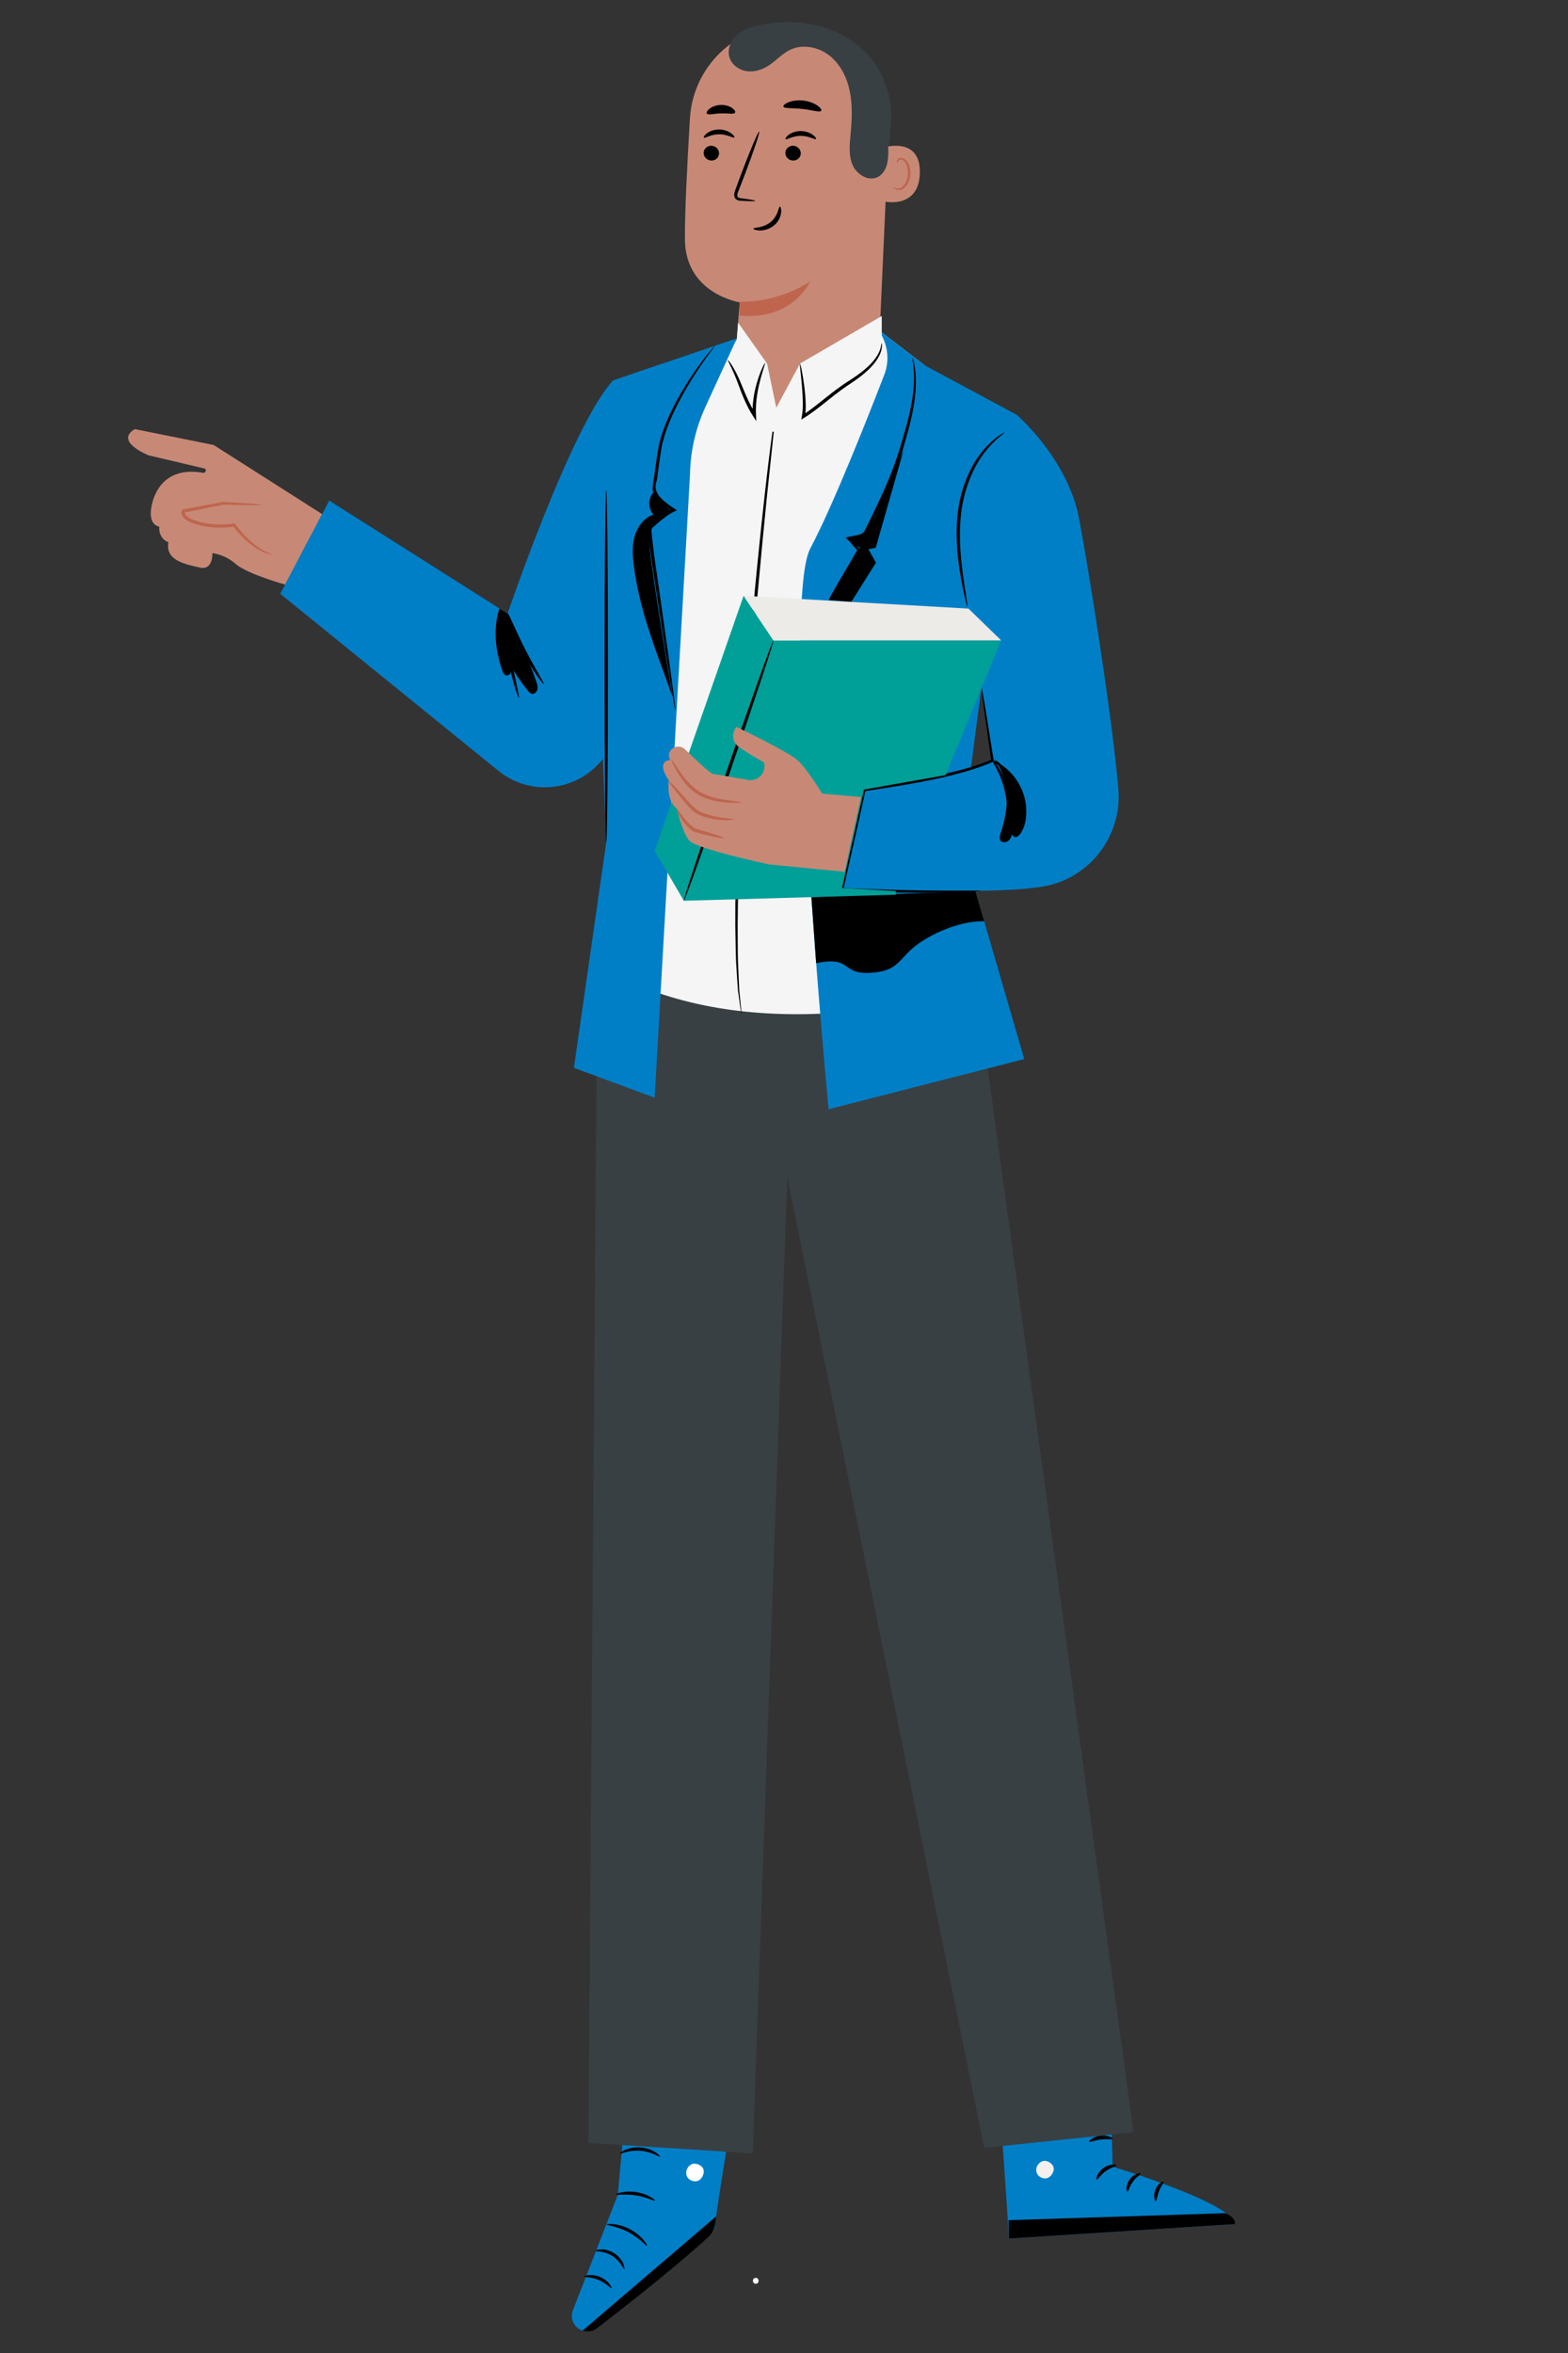 <?xml version="1.0" encoding="UTF-8"?>
<svg id="Ebene_1" data-name="Ebene 1" xmlns="http://www.w3.org/2000/svg" viewBox="0 0 800 1200">
  <rect x="0" y="0" width="800" height="1200" fill="#333333" stroke="none"/>
  <defs>
    <style>
      .cls-1 {
        fill: #384044;
      }

      .cls-2 {
        fill: #009f98;
      }

      .cls-3 {
        fill: #fff;
      }

      .cls-4 {
        fill: #007fc7;
      }

      .cls-5 {
        fill: #f5f5f5;
      }

      .cls-6 {
        fill: #c78976;
      }

      .cls-7 {
        fill: #bf654e;
      }

      .cls-8 {
        fill: #ecebe7;
      }

      .cls-9 {
        fill: #f3f0ed;
      }
    </style>
  </defs>
  <g>
    <g>
      <path class="cls-4" d="M566.03,1045.51l1.66,59.49s61.03,18.29,62.4,29.26l-115.23,7.36-6.39-92.59,57.56-3.52Z"/>
      <path class="cls-9" d="M531.74,1102.28c-2.19,.75-3.57,3.36-2.91,5.58,.66,2.22,3.3,3.65,5.5,2.93,2.2-.71,3.96-3.79,3.05-5.92-.91-2.13-4.1-3.64-6.06-2.42"/>
      <path d="M514.86,1141.62l-.28-9.36,110.59-3.56s5.27,1.9,4.92,5.56l-115.23,7.36Z"/>
      <path d="M569.52,1104.3c.02,.56-2.78,1-5.43,2.99-2.71,1.92-3.98,4.45-4.51,4.26-.53-.08,.1-3.49,3.35-5.84,3.23-2.38,6.68-1.92,6.59-1.4Z"/>
      <path d="M581.92,1108.52c.16,.54-2.21,1.65-3.97,4.15-1.83,2.45-2.15,5.05-2.71,5.07-.52,.12-1.12-3.15,1.12-6.22,2.22-3.09,5.51-3.54,5.56-3Z"/>
      <path d="M589.71,1122.55c-.5,.15-1.47-2.61-.22-5.78,1.23-3.18,3.8-4.57,4.07-4.12,.35,.44-1.26,2.21-2.24,4.83-1.05,2.6-1.06,4.98-1.61,5.07Z"/>
      <path d="M567.64,1090.78c-.2,.53-2.83-.08-6,.34-3.18,.35-5.58,1.58-5.91,1.12-.35-.39,1.93-2.62,5.67-3.06,3.73-.47,6.49,1.15,6.24,1.61Z"/>
    </g>
    <path d="M567.08,1078.78c.02,.23-2.18,.72-5.77,.34-1.79-.19-3.91-.64-6.16-1.47-1.12-.42-2.28-.93-3.43-1.55-.55-.31-1.2-.61-1.83-1.25-.66-.55-1.11-2.02-.45-2.98,.53-.92,1.55-1.37,2.38-1.44,.85-.08,1.55,.05,2.18,.16,1.3,.23,2.53,.58,3.67,1,2.27,.86,4.14,2.01,5.55,3.15,2.83,2.3,3.88,4.35,3.69,4.47-.24,.2-1.66-1.48-4.51-3.35-1.42-.93-3.22-1.87-5.33-2.57-1.06-.34-2.19-.63-3.38-.81-1.24-.24-2.28-.18-2.56,.38-.1,.21-.11,.3,.17,.64,.29,.31,.8,.6,1.34,.91,1.06,.6,2.12,1.11,3.16,1.55,2.07,.87,4.04,1.43,5.72,1.78,3.36,.71,5.54,.73,5.55,1.03Z"/>
    <path d="M566.4,1079.64c-.19,.1-1.44-1.85-1.88-5.48-.21-1.8-.16-4,.38-6.37,.28-1.18,.69-2.4,1.25-3.6,.6-1.18,1.33-2.76,3.49-3.15,1.14-.12,2.14,.71,2.51,1.46,.43,.76,.55,1.42,.73,2.08,.3,1.33,.36,2.65,.25,3.89-.21,2.48-1.08,4.58-2.08,6.12-2.06,3.13-4.37,3.95-4.43,3.76-.21-.27,1.69-1.48,3.23-4.46,.76-1.47,1.39-3.38,1.48-5.54,.04-1.07-.04-2.2-.32-3.33-.26-1.21-.78-2.17-1.23-2.02-.57,.03-1.49,1.01-1.9,2.02-.53,1.07-.93,2.16-1.23,3.22-.59,2.13-.78,4.14-.75,5.83,.06,3.39,.79,5.46,.49,5.57Z"/>
    <path class="cls-4" d="M322.16,1042.91l-6.94,76.43-22.92,58.87c-1.65,4.24,.63,9,4.98,10.36h0c2.43,.76,5.06,.31,7.09-1.23,12.91-9.83,60.22-46.25,60.41-51.87,.23-6.51,12.68-80.14,12.68-80.14l-55.29-12.42Z"/>
    <path d="M297.27,1188.58l68.09-58.25-.37,3.23c-.32,2.79-1.6,5.39-3.66,7.31-5.49,5.14-20.96,19-56.74,46.51-2.08,1.6-4.84,2.06-7.32,1.2h0Z"/>
    <path class="cls-3" d="M352.51,1103.95c-2.06,1.1-3.01,3.92-2,6.03s3.88,3.1,5.96,2.03c2.08-1.07,3.33-4.42,2.08-6.39-1.25-1.98-4.67-2.96-6.43-1.43"/>
    <path d="M318.5,1157.25c-.46,.16-1.72-4.03-6.01-6.69-4.21-2.79-8.55-2.2-8.59-2.68-.04-.19,.99-.68,2.8-.73,1.8-.06,4.35,.48,6.7,1.99,2.34,1.51,3.9,3.6,4.59,5.26,.71,1.67,.7,2.81,.51,2.85Z"/>
    <path d="M311.9,1166.84c-.4,.29-2.57-2.47-6.38-4.05-3.78-1.66-7.27-1.32-7.34-1.81-.18-.41,3.68-1.61,8,.26,4.34,1.82,6.14,5.44,5.72,5.6Z"/>
    <path d="M330.1,1145.31c-.4,.32-3.71-3.94-9.43-6.91-5.67-3.07-11.05-3.42-11.01-3.93-.08-.42,5.71-.83,11.8,2.44,6.12,3.21,9.03,8.23,8.64,8.4Z"/>
    <path d="M334.15,1122.25c-.26,.43-4.27-1.81-9.73-2.63-5.45-.9-9.95,0-10.06-.49-.17-.4,4.47-2.12,10.33-1.17,5.86,.9,9.75,3.97,9.46,4.29Z"/>
    <path d="M336.76,1099.87c-.29,.41-4.23-2.61-10.05-3.01-5.81-.52-10.18,1.84-10.4,1.39-.11-.17,.83-1.04,2.71-1.85,1.86-.82,4.69-1.46,7.83-1.22,3.13,.25,5.83,1.33,7.54,2.43,1.72,1.1,2.52,2.1,2.38,2.25Z"/>
    <path d="M327.33,1092.62c-.1,0-.15-1.05,.22-2.9,.38-1.83,1.22-4.48,3.15-7.29,.98-1.32,2.05-3.05,4.29-3.81,1.12-.39,2.67-.01,3.46,1.1,.78,1.08,.93,2.37,.81,3.58-.63,4.83-5.32,9.04-10.84,9.12-5.54-.02-10.13-3.71-11.82-8.13-.35-1.14-.53-2.5,.21-3.72,.73-1.23,2.34-1.57,3.41-1.26,2.23,.6,3.51,2.06,4.73,3.18,2.39,2.41,3.76,4.82,4.53,6.52,.77,1.71,.96,2.74,.87,2.77-.29,.17-1.5-3.96-6.23-8.43-1.2-1.04-2.58-2.34-4.19-2.67-.79-.17-1.51,.07-1.86,.68-.36,.58-.31,1.56,0,2.45,1.44,3.63,5.65,6.99,10.33,6.93,4.65-.02,8.77-3.72,9.32-7.61,.12-.94-.02-1.91-.46-2.52-.43-.6-1.17-.84-1.9-.64-1.55,.43-2.73,1.92-3.69,3.16-3.85,5.23-4.01,9.61-4.34,9.49Z"/>
    <polygon class="cls-1" points="304.76 496.77 300.21 1092.86 384.04 1098.21 401.68 600.29 502.15 1095.4 578.34 1087.38 497.3 496.68 304.76 496.77"/>
    <g>
      <g>
        <path class="cls-6" d="M406.68,12.78c-28.32-2.2-52.96,19.22-54.67,47.57-1.42,23.59-2.71,49.11-2.55,61.97,.34,27.59,27.94,31.88,27.94,31.88,0,0-.67,8.18-1.44,18.32-1.54,20.43,14.11,38.1,34.57,39.04h0c20.06,.92,37.07-14.61,37.97-34.67l4.99-111.17c1.23-27.39-19.49-50.81-46.82-52.94h0Z"/>
        <path class="cls-7" d="M377.35,153.81s17.44,1.42,35.97-10.22c0,0-8.5,19.86-36.04,17.37l.06-7.15Z"/>
      </g>
      <g>
        <path class="cls-6" d="M450.95,75.21c.47-.2,18.96-5.61,18.36,13.26-.6,18.86-19.42,14.37-19.43,13.83-.02-.54,1.08-27.08,1.08-27.08Z"/>
        <path class="cls-7" d="M455.87,95.33c.08-.06,.32,.24,.87,.51,.53,.26,1.46,.47,2.46,.13,2.02-.67,3.8-3.78,4-7.18,.1-1.72-.2-3.36-.77-4.74-.53-1.4-1.39-2.39-2.39-2.6-.99-.26-1.72,.31-1.97,.84-.27,.52-.16,.9-.26,.93-.05,.05-.39-.33-.22-1.1,.09-.37,.32-.81,.78-1.16,.46-.35,1.14-.52,1.83-.42,1.45,.15,2.72,1.53,3.34,3.04,.7,1.52,1.09,3.37,.97,5.29-.24,3.8-2.3,7.29-5.05,7.99-1.34,.3-2.43-.13-2.99-.6-.57-.48-.65-.91-.59-.94Z"/>
      </g>
      <g>
        <g>
          <g>
            <path d="M359.01,77.9c-.07,2.08,1.63,3.86,3.8,3.98,2.17,.12,3.99-1.47,4.06-3.55,.07-2.08-1.63-3.86-3.8-3.98-2.17-.12-3.99,1.48-4.07,3.56Z"/>
            <path d="M359.12,70.18c.49,.51,3.47-1.7,7.72-1.69,4.24-.05,7.35,2.13,7.81,1.61,.23-.23-.27-1.16-1.63-2.14-1.33-.98-3.61-1.94-6.25-1.93-2.64,.01-4.86,.99-6.14,1.98-1.3,1-1.75,1.93-1.51,2.16Z"/>
          </g>
          <g>
            <path d="M400.7,77.9c-.07,2.08,1.63,3.86,3.8,3.98,2.17,.12,3.99-1.47,4.06-3.55,.07-2.08-1.63-3.86-3.8-3.98-2.17-.12-3.99,1.47-4.07,3.56Z"/>
            <path d="M400.8,70.97c.49,.51,3.48-1.7,7.72-1.68,4.24-.05,7.35,2.13,7.81,1.61,.23-.23-.27-1.16-1.63-2.14-1.33-.98-3.61-1.94-6.25-1.93-2.64,.01-4.86,.99-6.14,1.98-1.3,1-1.75,1.93-1.51,2.16Z"/>
          </g>
          <path d="M385.41,102.42c.02-.24-2.62-.7-6.89-1.24-1.08-.11-2.11-.33-2.29-1.07-.25-.78,.2-1.95,.72-3.21,1.02-2.62,2.08-5.37,3.2-8.24,4.45-11.74,7.67-21.39,7.19-21.57-.47-.17-4.46,9.2-8.91,20.94-1.07,2.9-2.09,5.65-3.07,8.3-.41,1.23-1.11,2.63-.56,4.25,.29,.81,1.09,1.4,1.78,1.58,.69,.21,1.3,.22,1.84,.26,4.3,.23,6.97,.25,6.98,0Z"/>
          <path d="M397.89,105.35c-.69-.04-.7,4.56-4.64,7.83-3.93,3.28-8.84,2.76-8.88,3.4-.06,.29,1.09,.89,3.16,.95,2.03,.07,5-.58,7.41-2.58,2.4-2,3.44-4.68,3.59-6.56,.18-1.92-.34-3.06-.65-3.04Z"/>
        </g>
        <path d="M399.71,54.35c.42,1.15,4.65,.61,9.63,1.21,4.99,.5,9,1.96,9.66,.92,.29-.49-.4-1.58-2.03-2.7-1.61-1.11-4.17-2.17-7.16-2.51-2.99-.33-5.72,.15-7.53,.88-1.83,.74-2.75,1.64-2.57,2.19Z"/>
        <path d="M360.68,57.91c.75,.96,3.67-.04,7.18-.08,3.51-.17,6.49,.65,7.17-.36,.3-.49-.17-1.45-1.47-2.37-1.28-.91-3.42-1.65-5.84-1.58-2.41,.08-4.51,.95-5.73,1.94-1.24,.99-1.65,1.98-1.32,2.45Z"/>
      </g>
    </g>
    <path class="cls-1" d="M453.11,74.34c.25,2.89,.15,6.22-.47,9.06-.61,2.83-2.22,5.59-4.82,6.89-4.74,2.36-10.69-1.26-12.81-6.11-2.12-4.85-1.53-10.4-1.05-15.67,.66-7.19,1.06-14.5-.32-21.59-1.38-7.09-4.71-14.02-10.36-18.51-5.65-4.49-13.84-6.12-20.32-2.93-4,1.97-7.01,5.48-10.74,7.92-3.36,2.19-7.44,3.49-11.4,2.87-3.96-.62-7.69-3.41-8.74-7.28-1.15-4.22,1.06-8.82,4.45-11.58,3.39-2.76,7.76-4.01,12.05-4.82,11.92-2.27,24.53-1.7,35.8,2.79,11.27,4.48,21.24,13.01,25.98,24.17,5.49,12.91,4.77,20.8,3.18,34.81"/>
    <path class="cls-6" d="M68.78,218.84l40.24,8.11,55.34,35.25-18.87,35.93s-19.46-5.43-25.14-10.45c-5.68-5.02-11.97-5.58-11.97-5.58,0,0,.38,8.89-6.36,7.36-6.74-1.54-17.98-3.45-16.07-12.93,0,0-5.01-1.36-4.73-8,0,0-5.55-.41-4.05-9.62,1.5-9.21,8.16-21.09,26.51-17.75,.95,.19,2.21-1.63,.55-2.25l-28.38-6.69s-17.77-7.02-7.08-13.36Z"/>
    <path class="cls-6" d="M133.34,257.49l-19.43-.8-20.39,3.98s-1.68,3.7,7.76,6.23c9.44,2.52,18.18,.86,18.18,.86,0,0,8.41,12.27,19.35,15.09"/>
    <path class="cls-7" d="M138.8,282.85c-.02,.08-.64-.03-1.8-.32-1.14-.33-2.79-.94-4.74-2.03-3.9-2.14-8.88-6.21-13.43-12.32l.76,.31c-6.59,1.02-14.52,1.02-22.35-2.1-1.13-.51-2.26-1.1-3.22-2.04-.91-.92-1.86-2.27-1.27-4.04l.13-.39,.48-.09c7.51-1.41,14.44-2.7,20.42-3.83l.09-.02h.07c5.9,.33,10.76,.63,14.13,.89,3.38,.26,5.27,.47,5.27,.61,0,.14-1.92,.2-5.3,.17-3.39-.02-8.25-.12-14.16-.29h.16c-5.97,1.2-12.88,2.6-20.36,4.12l.61-.48c-.18,.48,.19,1.48,.92,2.13,.72,.7,1.71,1.24,2.74,1.7,7.25,2.92,15.14,3.04,21.38,2.18l.49-.07,.27,.38c4.26,5.95,9.01,10.13,12.65,12.41,3.65,2.34,6.16,2.88,6.08,3.11Z"/>
    <path class="cls-5" d="M322.84,501.38c33.41,14.43,72.5,18.72,116.62,14.04l32.31-329.1-22.91-17.59-52.8,39.24-18.09-37.81-42.38,60.89-12.76,270.33Z"/>
    <path d="M378.31,517.23s-.09-.26-.18-.78c-.1-.62-.22-1.39-.37-2.32-.3-2.19-.72-5.19-1.25-8.97-.33-3.92-.58-8.72-.93-14.29-.29-5.58-.27-11.93-.43-18.96-.2-28.11,1.68-66.89,4.81-109.62,3.13-42.75,7.01-81.36,10.12-109.26,1.55-13.95,2.96-25.23,4.04-33.01,.51-3.89,1.01-6.9,1.34-8.94,.16-.93,.3-1.7,.41-2.32,.1-.52,.17-.78,.2-.78,.03,0,.02,.28-.02,.81-.06,.63-.14,1.4-.24,2.34-.25,2.19-.59,5.19-1.02,8.98-.84,7.95-2.03,19.21-3.5,33.05-2.81,27.93-6.49,66.54-9.62,109.26-3.13,42.7-5.2,81.44-5.31,109.49,.08,7.01-.02,13.36,.17,18.92,.25,5.52,.46,10.31,.64,14.27,.39,3.79,.7,6.79,.93,8.98,.08,.95,.15,1.72,.2,2.35,.04,.53,.04,.8,.01,.81Z"/>
    <path class="cls-4" d="M422.75,565.71s-24.61-257.26-9.34-286c11.82-22.25,30.1-68.72,37.75-88.57,2.29-5.94,2.12-12.53-.47-18.34l-1.82-4.07,22.91,17.59,47.04,25.28-28.39,217.95,32.15,110.57-99.83,25.58Z"/>
    <path d="M416.41,491.23c20-4.18,11.37,7.44,31.59,4.49,10.93-1.59,11.48-7.98,20.47-14.38,8.99-6.4,22.62-11.75,33.66-11.52l-4.48-15.41-83.66,3.11,2.42,33.71Z"/>
    <path class="cls-4" d="M301.16,224.04l8.15,205.52-16.49,115.03,41.2,15.23,18.02-317.86c.2-11.82,2.85-23.46,7.77-34.21l16.15-35.22-54.67,18.62-20.13,32.89Z"/>
    <path class="cls-4" d="M518.82,211.61s25.81,22.34,31.61,52.33c4.24,21.89,16.69,98.69,20.15,138.12,2.15,24.5-15.05,46.62-39.38,50.21-.37,.05-.74,.11-1.11,.16-37.42,5.11-100.23-1.95-100.23-1.95l10.95-47.79s55.56-8.02,65.54-14.73l-13.25-88.65s10.88-85.13,25.72-87.69Z"/>
    <path class="cls-4" d="M167.98,255.31l90.97,57.63s32.77-96.27,53.82-118.9l25.34-8.63-23.11,184.72c-1.74,10.44-7.81,19.67-16.71,25.4h0c-13.64,8.79-31.38,7.82-43.98-2.4l-111.31-90.27,24.98-47.55Z"/>
    <path d="M522.96,417.91c-.28-.03-.14-2.11-.55-5.36-.4-3.25-1.57-7.68-4.03-12.02-2.49-4.33-5.71-7.59-8.3-9.58-2.59-2.01-4.45-2.94-4.34-3.2,.07-.17,2.14,.37,5.03,2.22,2.89,1.82,6.46,5.15,9.08,9.72,2.61,4.58,3.65,9.35,3.75,12.76,.12,3.43-.47,5.5-.65,5.46Z"/>
    <path d="M513.2,424.23c-.54-.08,1.93-8.77-.24-19.32-2.02-10.59-7.62-17.66-7.15-17.95,.15-.13,1.76,1.45,3.69,4.51,1.93,3.04,4.04,7.67,5.13,13.11,1.07,5.44,.89,10.52,.26,14.07-.62,3.57-1.5,5.63-1.69,5.57Z"/>
    <path d="M512.47,220.61c.24,.29-4.6,3.03-9.93,9.87-5.37,6.73-10.57,17.9-12.14,31.03-1.55,13.15,0,25.2,1.2,33.8,.61,4.03,1.12,7.45,1.54,10.22,.36,2.42,.51,3.76,.4,3.79-.11,.02-.49-1.28-1.05-3.66-.56-2.38-1.31-5.84-2.08-10.15-1.5-8.59-3.28-20.77-1.7-34.2,1.6-13.44,7.14-24.87,12.89-31.58,2.85-3.39,5.57-5.75,7.59-7.16,2.01-1.42,3.23-2.04,3.28-1.96Z"/>
    <path d="M507.04,387.18c4.3,5.04,6.37,11.72,6.64,18.34,.27,6.62-1.14,13.21-3.17,19.51-.38,1.17-.75,2.53-.09,3.56,.85,1.32,2.97,1.19,4.14,.14,1.17-1.04,1.64-2.65,2.05-4.16-.79,.88,.35,2.39,1.53,2.31,1.18-.08,2.07-1.08,2.71-2.07,3.65-5.68,3.35-13.23,.77-19.47-2.58-6.24-7.14-11.44-11.78-16.34"/>
    <path d="M277.52,348.97c-.35,.26-5.99-7.06-11.14-17.18-5.18-10.11-7.81-18.96-7.39-19.1,.47-.17,3.78,8.34,8.91,18.32,5.08,10,10.03,17.67,9.62,17.95Z"/>
    <path d="M264.76,355.9c-.22,.06-1.13-2.27-2.28-6.15-1.15-3.88-2.51-9.31-3.63-15.38-1.11-6.08-1.78-11.63-2.08-15.67-.3-4.03-.28-6.54-.06-6.56,.5-.04,1.58,9.86,3.81,21.92,2.2,12.06,4.71,21.7,4.23,21.84Z"/>
    <path d="M309.31,249.89c.47,0,.85,40.22,.85,89.83s-.38,89.83-.85,89.83-.85-40.21-.85-89.83,.38-89.83,.85-89.83Z"/>
    <path d="M364.71,176.36s-.33,.58-1.09,1.59c-.85,1.16-1.93,2.63-3.26,4.45-2.77,3.9-6.74,9.62-11,17.09-4.19,7.46-9.09,16.67-11.66,27.74-1.01,5.49-1.67,11.61-2.59,17.82-2.72,6.54,3.73,10.8,8.98,14.35l1.32,.89-1.46,.62c-1.74,.74-3.57,2.07-5.32,3.41-2.35,1.82-4.6,3.77-6.64,5.63l.27-.69c1.03,13,3.26,25.29,4.73,36.42,1.56,11.08,2.96,21.03,4.15,29.43,1.1,8.19,1.99,14.85,2.64,19.7,.26,2.18,.47,3.95,.63,5.34,.13,1.22,.17,1.86,.11,1.87-.05,0-.2-.62-.43-1.82-.24-1.38-.55-3.13-.93-5.29-.78-4.83-1.84-11.47-3.15-19.62-1.29-8.39-2.81-18.32-4.51-29.38-1.57-11.14-3.85-23.31-4.92-36.51l-.03-.41,.3-.28c2.09-1.91,4.35-3.87,6.76-5.74,1.83-1.38,3.63-2.74,5.75-3.64l-.15,1.51c-2.84-1.84-5.59-3.82-7.84-6.4-1.07-1.31-2.13-2.79-2.37-4.69-.09-.44-.02-1,0-1.41l.17-1.18,.33-2.34c.95-6.21,1.61-12.13,2.72-17.92,1.29-5.69,3.35-10.82,5.49-15.47,2.16-4.65,4.43-8.83,6.67-12.54,4.43-7.45,8.56-13.08,11.5-16.89,1.48-1.89,2.67-3.33,3.52-4.27,.84-.94,1.3-1.42,1.34-1.38Z"/>
    <path d="M465.56,182.39c.06-.01,.21,.46,.45,1.37,.27,.91,.54,2.28,.81,4.05,.53,3.55,.72,8.8-.05,15.19-.78,6.39-2.55,13.85-4.91,21.96-2.23,8.14-5.33,17-9.34,25.9-3.57,8.04-7.37,15.54-10.85,22.42l-.18,.35-.38,.08c-2.72,.55-5.35,1.08-7.89,1.59l.42-1.23c1.78,2.11,3.48,4.12,5.1,6.04l.33,.39-.26,.42c-4.65,7.47-8.54,13.7-11.43,18.35-1.3,2.01-2.38,3.68-3.26,5.03-.77,1.15-1.21,1.73-1.27,1.7-.06-.04,.26-.7,.91-1.91,.79-1.41,1.76-3.13,2.93-5.23,2.77-4.72,6.48-11.07,10.92-18.66l.07,.81c-1.65-1.9-3.38-3.89-5.19-5.97l-.84-.96,1.26-.27c2.53-.54,5.16-1.1,7.87-1.67l-.55,.42c3.42-6.91,7.18-14.4,10.72-22.39,3.99-8.87,7.08-17.54,9.39-25.66,2.44-8.06,4.31-15.4,5.22-21.68,.91-6.28,.91-11.43,.58-14.96-.3-3.54-.77-5.46-.6-5.5Z"/>
    <path d="M273.59,347.47c-4.06-11.6-9.66-23.29-14.64-34.53l-4.13-2.61c-3.37,10.31-2.08,21.59,1.55,31.8,.33,.92,.78,1.94,1.71,2.26,1.21,.42,2.51-.72,2.76-1.98,.25-1.26-.23-2.54-.69-3.73,2.68,4.77,5.75,9.31,9.18,13.57,.53,.66,1.14,1.36,1.97,1.55,1.35,.31,2.65-.94,2.92-2.29,.28-1.35-.18-2.74-.64-4.04Z"/>
    <path d="M343,355c-7.85-22.21-16.39-42.34-19.5-65.69-.69-5.15-1.13-10.47,.21-15.49,1.33-5.02,4.76-9.77,9.7-11.39-2.78-3.01-2.84-8.14-.13-11.21,3.19,3.39,6.38,6.78,9.57,10.18-4.96-.07-9.13,4.24-10.57,8.98-1.45,4.75-.8,9.85-.14,14.77,3.26,24.32,10.87,69.86,10.87,69.86Z"/>
    <path d="M446.8,279.35c4.75-16.64,9.51-33.28,14.26-49.91-4,9.54-7.99,19.08-11.99,28.62-1.67,4-3.4,8.07-6.28,11.32-2.88,3.24-7.17,5.55-11.46,4.93,2.48,1.69,4.96,3.38,7.45,5.07-5.34,8.6-10.58,18.03-15.93,26.63l11.48,.97c4.36-6.92,8.23-13.08,12.59-20-1.28-2.3-2.56-4.6-3.84-6.89,1.24-.24,2.48-.48,3.72-.72Z"/>
    <polygon class="cls-5" points="375.96 172.52 376.57 164.54 391.36 185.41 396.07 207.97 408.16 185.41 449.88 161.17 449.88 182.39 441.91 203 426.36 215 408.56 222.8 387.4 218.84 374.61 211.6 371.77 196.64 375.96 172.52"/>
    <path d="M390.32,185.11c.23,.1-.87,2.9-2.16,7.61-1.25,4.68-2.81,11.38-2.46,18.84l.15,3.22-1.71-2.71c-.33-.52-.68-1.08-1.04-1.65-4.17-7.12-6.12-14.23-8.23-19.02-1.99-4.85-3.73-7.61-3.51-7.76,.16-.12,2.29,2.45,4.61,7.27,2.43,4.74,4.58,11.81,8.6,18.64,.34,.54,.68,1.08,1,1.59l-1.56,.52c-.33-7.83,1.48-14.61,3.05-19.28,1.61-4.69,3.1-7.35,3.28-7.26Z"/>
    <path d="M449.88,174.97c.06,0,.1,.29,.11,.86,.05,.57-.06,1.4-.25,2.47-.47,2.11-1.89,5.01-4.43,7.9-2.51,2.91-6.06,5.82-10.21,8.64-4.24,2.66-8.5,5.93-13,9.55-4.02,3.19-7.89,6.28-11.77,8.67l-1.53,.94,.32-1.77c.68-3.75,.49-7.46,.36-10.7-.17-3.26-.45-6.13-.69-8.51-.48-4.76-.82-7.56-.63-7.59,.17-.03,.84,2.71,1.6,7.46,.37,2.38,.78,5.25,1.06,8.55,.23,3.3,.53,7.01-.13,11.1l-1.21-.83c3.72-2.37,7.54-5.46,11.55-8.65,4.46-3.59,8.94-6.96,13.19-9.53,4.14-2.7,7.66-5.44,10.19-8.14,2.55-2.68,4.04-5.32,4.68-7.27,.62-1.96,.61-3.15,.78-3.14Z"/>
    <path d="M500.31,454.26s-.45,.1-1.33,.18c-1.03,.07-2.31,.15-3.88,.25-3.39,.17-8.35,.35-14.6,.46-6.26,.11-13.81,.15-22.41,.06-4.3-.05-8.85-.13-13.63-.29-2.39-.1-4.84-.21-7.34-.31-1.25-.09-2.52-.18-3.8-.26l-1.94-.2c-.33-.05-.65-.08-1.01-.16-.19-.04-.32-.05-.55-.13l-.32-.11c-.05,.04-.62-.42-.65-.74l-.02-.19,.03-.11c2.86-12.92,5.99-27.08,9.28-41.93,.62-2.79,1.24-5.56,1.85-8.27l.13-.57,.58-.09c25.59-3.75,48.91-7.59,65.41-14.47l-.37,.67c-1.59-11.45-2.89-20.8-3.82-27.5-.39-3.12-.71-5.61-.95-7.5-.2-1.72-.27-2.63-.21-2.64,.06,0,.26,.88,.57,2.58,.32,1.88,.75,4.36,1.28,7.45,1.07,6.68,2.56,16,4.38,27.41l.08,.48-.45,.2c-16.67,7.22-40.05,11.2-65.67,14.99l.71-.66c-.6,2.72-1.22,5.48-1.84,8.27-3.33,14.84-6.51,29-9.4,41.91l-.7-.18c20.46,.93,38.35,1.31,50.79,1.32,6.1,0,11.01,0,14.6,0,1.57,0,2.85,0,3.88,0,.88,.01,1.34,.04,1.34,.08Z"/>
    <polygon class="cls-2" points="510.8 326.59 482.49 395.28 440.81 402.68 429.62 452.87 457.16 454.46 456.96 456.3 348.91 459.38 394.62 326.59 510.8 326.59"/>
    <polygon class="cls-2" points="379.39 303.84 394.62 326.59 348.91 459.38 334.02 433.91 379.39 303.84"/>
    <polygon class="cls-8" points="510.8 326.59 494.12 310.38 379.39 303.84 394.62 326.59 510.8 326.59"/>
    <path d="M394.62,326.59c.45,.15-9.43,30.01-22.05,66.67-12.63,36.68-23.22,66.27-23.67,66.12s9.43-30,22.05-66.67c12.62-36.66,23.22-66.27,23.66-66.11Z"/>
    <path class="cls-6" d="M439.26,406.46l-19.79-1.71s-7.67-12.72-12.7-17.16c-5.04-4.44-31.06-16.89-31.06-16.89,0,0-3.81,4.56,0,9.13,1.71,2.05,14.02,8.98,14.02,8.98h0c1.46,5.07-2.91,9.9-8.1,8.95-7.62-1.4-16.5-2.98-17.67-2.98-1.3,0-8.92-7.2-14.5-12.66-3.35-3.28-9.33-.15-8,4.35,.14,.47,.35,.85,.67,1.13,0,0-8.03-.28-.87,10.51,0,0-1.65,9.97,4.22,14.53,0,0,2.54,12.04,6.32,16.19,3.78,4.15,40.69,12.04,40.69,12.04l38.46,3.73,8.32-38.15Z"/>
    <path class="cls-7" d="M378.31,409.2c-.01,.22-2.52,.36-6.61,.16-4.03-.27-9.9-.82-15.52-4.08-5.58-3.36-8.77-8.4-10.81-11.87-2.02-3.55-3-5.87-2.82-5.98,.22-.13,1.58,2,3.84,5.34,2.27,3.27,5.51,7.96,10.66,11.04,5.18,3.02,10.82,3.78,14.76,4.34,4,.5,6.51,.79,6.49,1.04Z"/>
    <path class="cls-7" d="M374.51,417.76c.04,.22-2.29,.74-6.03,.47-1.87-.12-4.08-.41-6.51-.95-2.39-.6-5.14-1.27-7.61-3.1-2.36-1.81-4.09-3.93-5.66-5.82-1.4-1.75-2.75-3.43-4.06-5.06-2.28-2.91-3.61-4.78-3.43-4.93,.18-.15,1.83,1.44,4.34,4.15,1.25,1.35,2.75,2.99,4.34,4.83,1.61,1.81,3.36,3.84,5.48,5.46,2.08,1.57,4.68,2.29,6.96,2.94,2.32,.6,4.46,1,6.26,1.27,3.61,.56,5.87,.48,5.9,.73Z"/>
    <path class="cls-7" d="M369.32,427.27c-.11,.68-6.71-.71-14.51-2.89-1.29-.29-2.1-1.11-2.86-1.73-.75-.67-1.41-1.36-2.01-2.04-1.2-1.36-2.15-2.69-2.85-3.86-1.43-2.34-1.83-4.04-1.62-4.11,.23-.09,1,1.36,2.62,3.43,.8,1.04,1.81,2.23,3.02,3.47,.6,.62,1.25,1.25,1.95,1.85,.71,.57,1.43,1.22,2.18,1.33,3.98,1.07,7.48,2.19,10.03,3.01,2.55,.85,4.07,1.34,4.07,1.53Z"/>
  </g>
  <path class="cls-3" d="M385.58,1164.69c1.93,0,1.93-3,0-3s-1.93,3,0,3h0Z"/>
</svg>